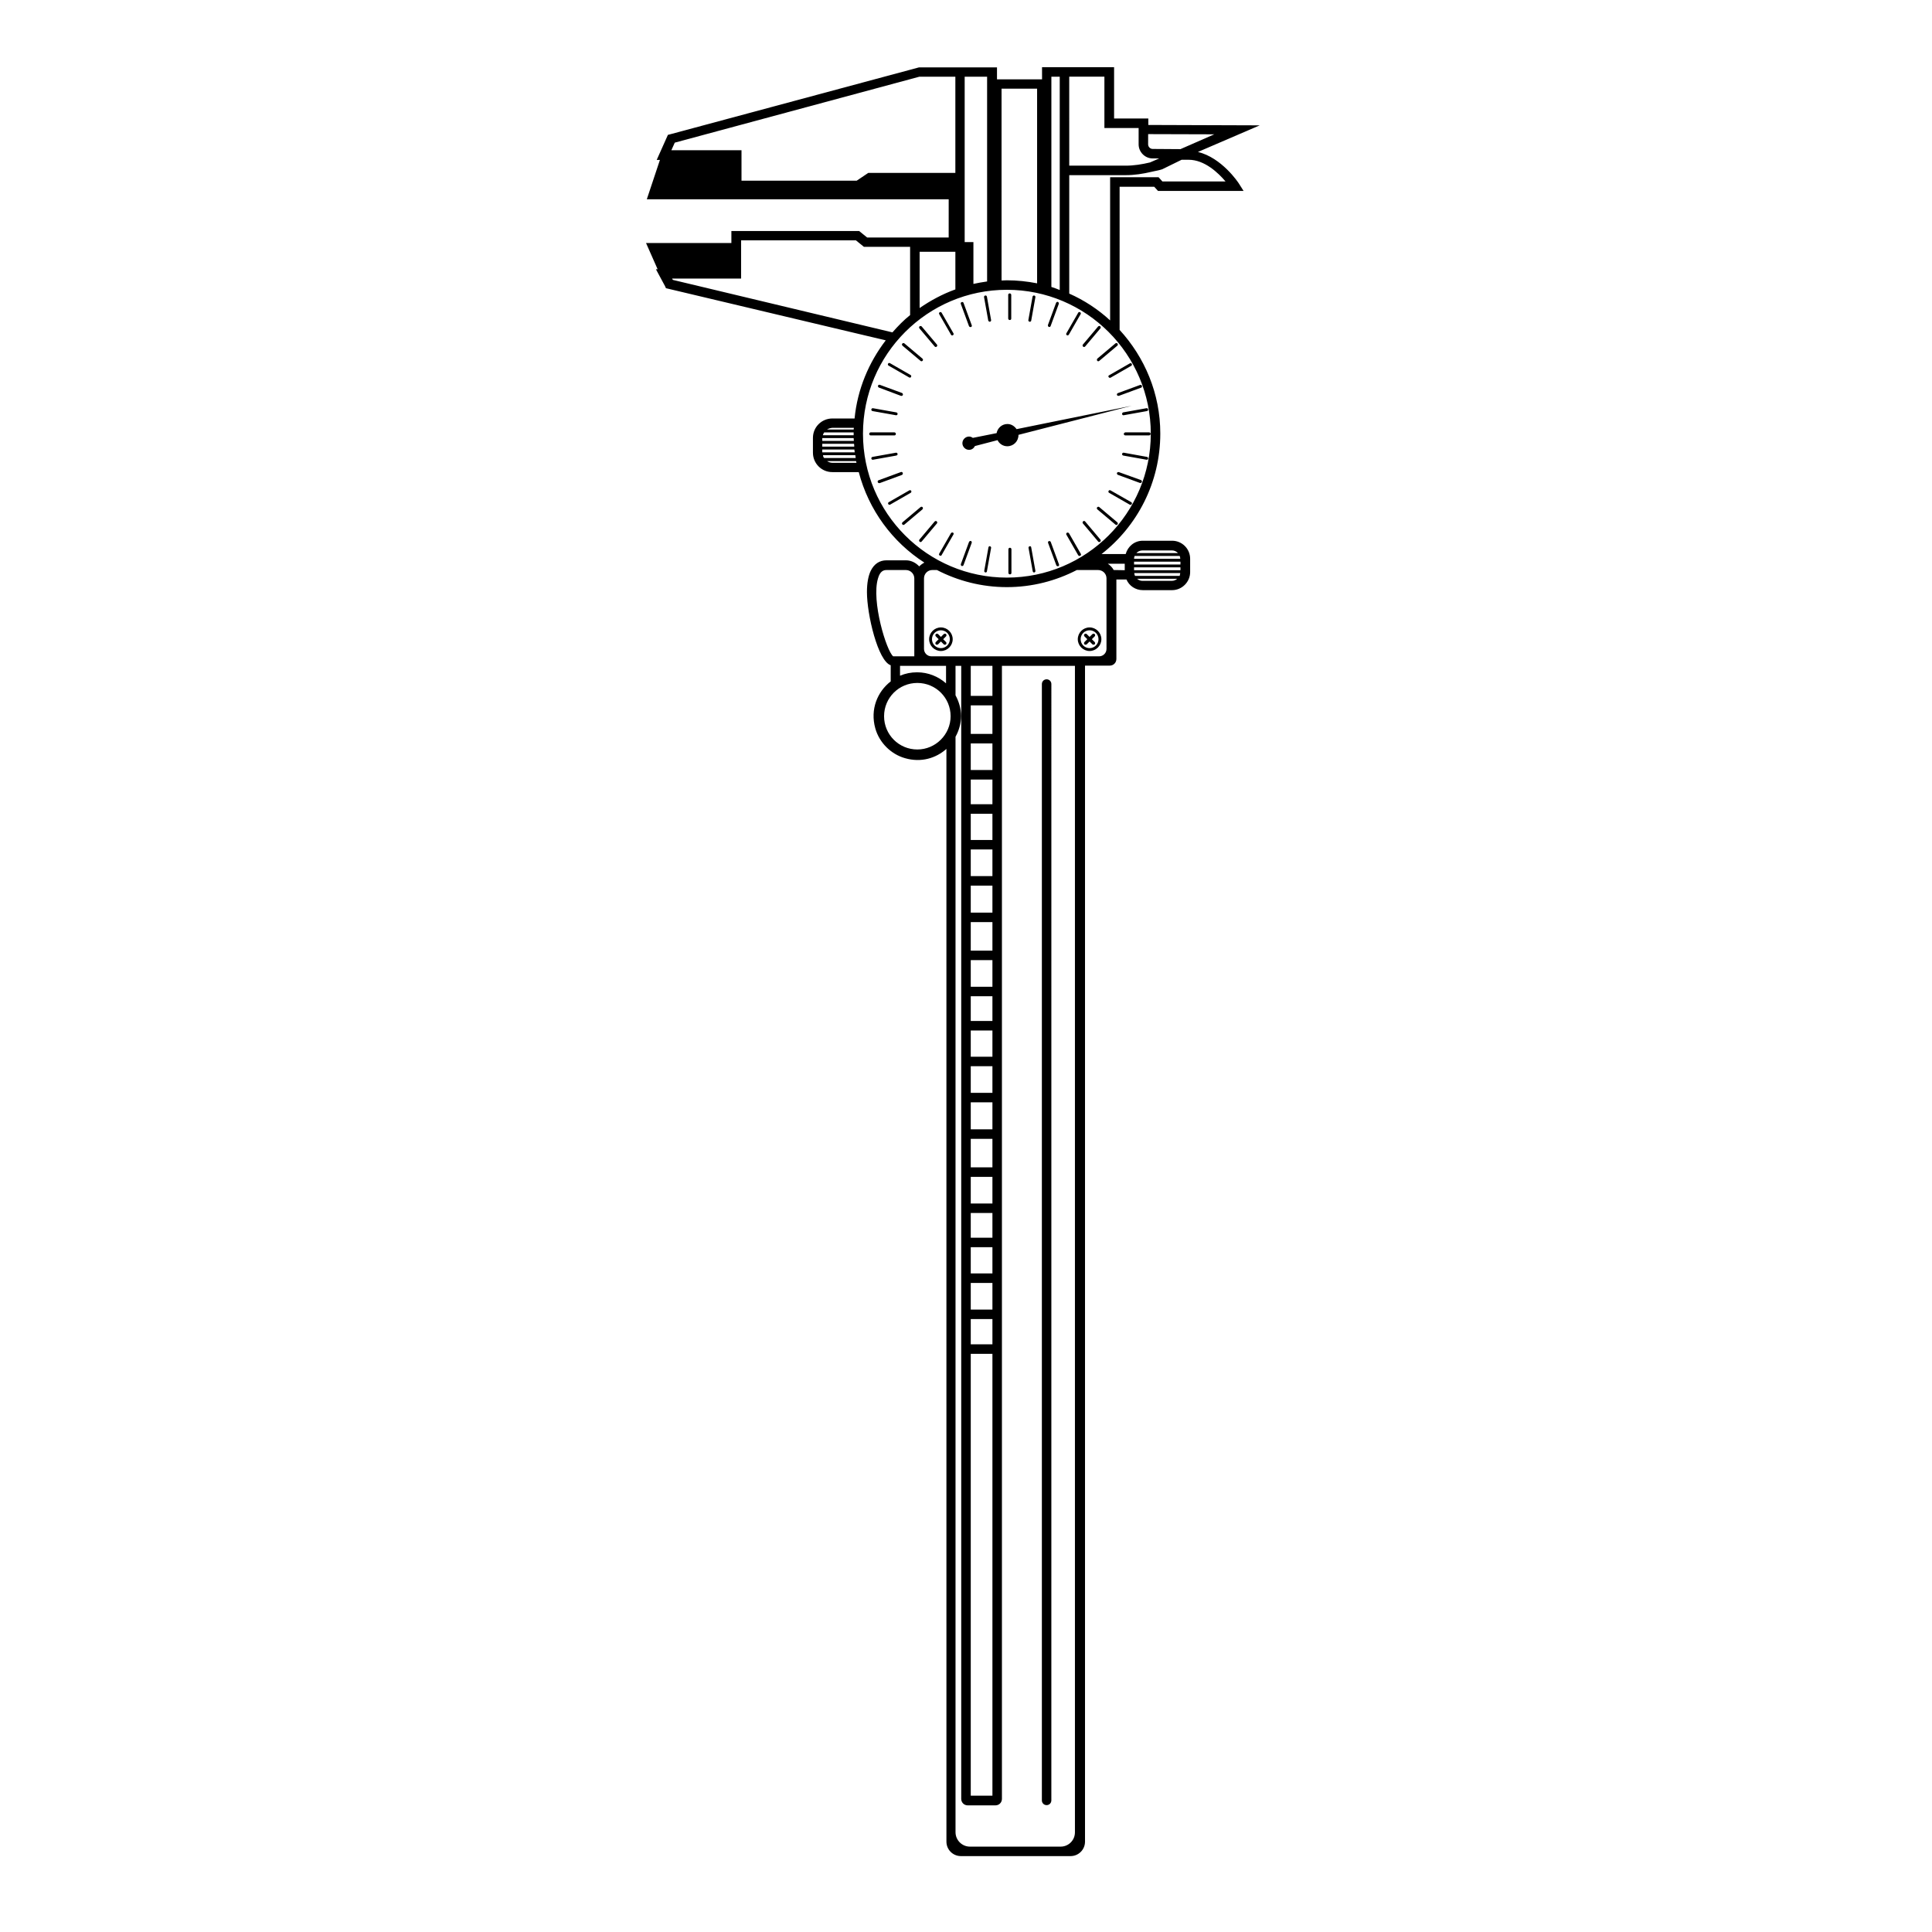 <?xml version="1.0" encoding="UTF-8"?>
<!-- Uploaded to: SVG Repo, www.svgrepo.com, Generator: SVG Repo Mixer Tools -->
<svg fill="#000000" width="800px" height="800px" version="1.1" viewBox="144 144 512 512" xmlns="http://www.w3.org/2000/svg">
 <path d="m422.07 230.67c0.152 0 0.301-0.102 0.352-0.25l2.168-5.894c0.051-0.203-0.051-0.402-0.203-0.504-0.203-0.102-0.402 0.051-0.504 0.203l-2.168 5.894c-0.051 0.203 0.051 0.402 0.203 0.504 0.102-0.004 0.152 0.047 0.152 0.047zm-5.141-1.41c0.203 0 0.352-0.152 0.352-0.301l1.109-6.195c0.051-0.203-0.102-0.402-0.301-0.453-0.203-0.051-0.402 0.102-0.453 0.301l-1.109 6.195c-0.051 0.203 0.102 0.402 0.301 0.453h0.102zm18.945 84.137c0 1.715-1.41 3.125-3.125 3.125s-3.125-1.41-3.125-3.125c0-1.715 1.41-3.125 3.125-3.125s3.125 1.41 3.125 3.125zm-0.758 0c0-1.309-1.059-2.367-2.367-2.367s-2.367 1.059-2.367 2.367c0 1.309 1.059 2.367 2.367 2.367s2.367-1.059 2.367-2.367zm-38.641 0c0 1.715-1.41 3.125-3.125 3.125s-3.125-1.41-3.125-3.125c0-1.715 1.41-3.125 3.125-3.125s3.125 1.41 3.125 3.125zm-0.758 0c0-1.309-1.059-2.367-2.367-2.367s-2.367 1.059-2.367 2.367c0 1.309 1.059 2.367 2.367 2.367s2.367-1.059 2.367-2.367zm37.785-1.359-0.754 0.754-0.754-0.754c-0.102-0.102-0.203-0.102-0.301-0.102-0.102 0-0.203 0.051-0.301 0.102-0.152 0.152-0.152 0.453 0 0.605l0.754 0.754-0.754 0.754c-0.152 0.152-0.152 0.453 0 0.605 0.102 0.102 0.203 0.102 0.301 0.102 0.102 0 0.203-0.051 0.301-0.102l0.754-0.754 0.754 0.754c0.102 0.102 0.203 0.102 0.301 0.102 0.102 0 0.203-0.051 0.301-0.102 0.152-0.152 0.152-0.453 0-0.605l-0.754-0.754 0.754-0.754c0.152-0.152 0.152-0.453 0-0.605-0.102-0.102-0.203-0.102-0.301-0.102-0.098 0-0.199 0.051-0.301 0.102zm-39.395 0-0.754 0.754-0.754-0.754c-0.102-0.102-0.203-0.102-0.301-0.102-0.102 0-0.203 0.051-0.301 0.102-0.152 0.152-0.152 0.453 0 0.605l0.754 0.754-0.754 0.754c-0.152 0.152-0.152 0.453 0 0.605 0.102 0.102 0.203 0.102 0.301 0.102 0.102 0 0.203-0.051 0.301-0.102l0.754-0.754 0.754 0.754c0.102 0.102 0.203 0.102 0.301 0.102 0.102 0 0.203-0.051 0.301-0.102 0.152-0.152 0.152-0.453 0-0.605l-0.754-0.754 0.754-0.754c0.152-0.152 0.152-0.453 0-0.605-0.102-0.102-0.203-0.102-0.301-0.102-0.102 0-0.203 0.051-0.301 0.102zm27.254 310.34c0.707 0 1.258-0.555 1.258-1.258l0.004-295.84c0-0.707-0.555-1.258-1.258-1.258-0.707 0-1.258 0.555-1.258 1.258v295.84c-0.004 0.703 0.551 1.258 1.254 1.258zm5.543-389.49c0.152 0 0.25-0.051 0.352-0.203l3.125-5.441c0.102-0.203 0.051-0.402-0.152-0.504-0.203-0.102-0.402-0.051-0.504 0.152l-3.125 5.441c-0.102 0.203-0.051 0.402 0.152 0.504 0.051 0.051 0.102 0.051 0.152 0.051zm4.383 3.07c0.102 0 0.203-0.051 0.301-0.152l4.031-4.785c0.152-0.152 0.102-0.402-0.051-0.555s-0.402-0.102-0.555 0.051l-4.031 4.785c-0.152 0.152-0.102 0.402 0.051 0.555 0.102 0.051 0.152 0.102 0.254 0.102zm10.531 23.023c0 0.203 0.152 0.402 0.402 0.402h6.297c0.203 0 0.402-0.152 0.402-0.402s-0.152-0.402-0.402-0.402h-6.297c-0.203 0.051-0.402 0.203-0.402 0.402zm-30.582 30.582v6.246c0 0.203 0.152 0.402 0.402 0.402s0.402-0.152 0.402-0.402v-6.246c0-0.203-0.152-0.402-0.402-0.402-0.254 0-0.402 0.203-0.402 0.402zm5.641-0.805c-0.203 0.051-0.352 0.25-0.301 0.453l1.109 6.195c0.051 0.203 0.203 0.301 0.352 0.301h0.051c0.203-0.051 0.352-0.25 0.301-0.453l-1.109-6.195c0-0.199-0.199-0.352-0.402-0.301zm-10.93 0.301-1.109 6.195c-0.051 0.203 0.102 0.402 0.301 0.453h0.051c0.203 0 0.352-0.152 0.352-0.301l1.109-6.195c0.051-0.203-0.102-0.402-0.301-0.453-0.203-0.051-0.355 0.102-0.402 0.301zm35.414-35.316c0.051 0.203 0.203 0.301 0.352 0.301h0.051l6.195-1.109c0.203-0.051 0.352-0.25 0.301-0.453-0.051-0.203-0.203-0.352-0.453-0.301l-6.195 1.109c-0.148 0.051-0.25 0.254-0.25 0.453zm-1.359-5.09c0.051 0.152 0.203 0.25 0.352 0.25h0.152l5.894-2.168c0.203-0.051 0.301-0.301 0.203-0.504-0.051-0.203-0.301-0.301-0.504-0.203l-5.894 2.168c-0.152 0.055-0.254 0.309-0.203 0.457zm-2.215-4.734c0.051 0.102 0.203 0.203 0.352 0.203 0.051 0 0.152 0 0.203-0.051l5.441-3.125c0.203-0.102 0.25-0.352 0.152-0.504-0.102-0.203-0.352-0.25-0.504-0.152l-5.441 3.125c-0.254 0.102-0.305 0.305-0.203 0.504zm2.922-12.492c6.648 7.254 10.781 16.879 10.781 27.457 0 13-6.098 24.535-15.566 31.941h6.398c0.555-2.016 2.316-3.527 4.535-3.527h7.758c2.621 0 4.785 2.117 4.785 4.785v3.527c0 2.621-2.168 4.785-4.785 4.785h-7.758c-1.965 0-3.629-1.16-4.332-2.82h-2.672v21.059c0 1.008-0.805 1.762-1.762 1.762h-6.551v311.66c0 2.117-1.715 3.828-3.828 3.828h-29.07c-2.117 0-3.828-1.715-3.828-3.828l-0.004-289.59c-2.769 2.469-6.699 3.68-10.934 2.469-3.777-1.059-6.852-4.133-7.91-7.91-1.41-5.039 0.555-9.723 4.082-12.445v-4.281c-3.375-1.109-6.297-13.402-6.297-19.398 0-2.367 0.352-4.281 1.008-5.644 0.906-1.812 2.316-2.769 4.18-2.769h5.141c1.41 0 2.621 0.656 3.527 1.613 0.402-0.402 0.855-0.754 1.359-1.008-8.465-5.441-14.762-13.957-17.383-23.98h-7.004c-2.871 0-5.141-2.316-5.141-5.141v-3.93c0-2.871 2.316-5.141 5.141-5.141h5.894c0.754-7.758 3.777-14.863 8.262-20.707l-58.191-13.805h-0.051l-0.25-0.555-2.418-4.484h0.453l-3.074-6.953h22.621v-3.176h33.855l2.117 1.715h21.613l0.004-10.121h-80.004l3.477-10.43h-0.855l2.973-6.648 0.605-0.152 65.949-17.734h20.656v3.176h11.941l-0.004-3.227h19.094v13.602h9.07v1.715l29.523 0.102-16.375 7.051c6.297 1.512 10.68 8.062 10.883 8.414l1.211 1.914h-22.672l-1.008-1.109h-9.168zm-77.535 26.398h7.055c0-0.152 0.051-0.301 0.051-0.453h-5.691c-0.559 0.051-1.012 0.199-1.414 0.453zm-1.109 1.512h8.16v-0.453-0.301h-7.809c-0.152 0.25-0.301 0.5-0.352 0.754zm-0.152 1.512h8.363c0-0.25-0.051-0.504-0.051-0.754h-8.312zm0 1.512h8.465c0-0.25 0-0.504-0.051-0.754h-8.414zm0 1.512h8.613c-0.051-0.25-0.102-0.504-0.102-0.754h-8.516zm0.504 1.508h8.363c-0.051-0.25-0.102-0.504-0.102-0.754h-8.566c0.004 0.301 0.102 0.555 0.305 0.754zm8.566 1.262c-0.051-0.152-0.102-0.301-0.102-0.453h-7.707c0.402 0.25 0.855 0.453 1.41 0.453zm84.992 30.73h-10.633c0.402 0.352 0.855 0.555 1.41 0.555h7.758c0.609 0 1.062-0.199 1.465-0.555zm0.805-1.512h-12.191c0 0.25 0.102 0.504 0.203 0.754h11.84c0.047-0.25 0.098-0.5 0.148-0.754zm-11.637-5.289h11.035c-0.402-0.453-1.008-0.707-1.613-0.707h-7.758c-0.656 0.004-1.262 0.254-1.664 0.707zm-0.605 1.512h12.242c0-0.25-0.051-0.504-0.152-0.754h-11.941c-0.098 0.25-0.148 0.504-0.148 0.754zm0 1.512h12.293v-0.754h-12.293zm0 1.512h12.293v-0.754h-12.293zm3.727-112.85c0 0.656 0.555 1.211 1.211 1.211l7.356 0.051 8.969-3.93-17.531-0.051zm-20.906 5.641h14.965c2.168 0 4.332-0.352 6.449-0.855l2.418-1.059h-1.715c-2.066 0-3.727-1.715-3.727-3.727v-4.336h-9.07v-13.602h-9.32zm-4.734 32.145c0.754 0.25 1.512 0.504 2.215 0.805v-56.527h-2.215zm-13.203-1.715c0.453 0 0.957-0.051 1.41-0.051 2.719 0 5.441 0.301 8.012 0.805v-51.586h-9.422zm-9.723-10.176h2.266v11.082c-0.102 0-0.152 0.051-0.25 0.051 1.309-0.301 2.57-0.504 3.93-0.707h-0.051v-54.258h-5.945v43.832zm-2.519-18.391v-25.441h-9.523l-64.836 17.48-0.906 2.016h18.59v8.062h30.531l3.074-2.066h23.07zm-9.469 35.871c2.922-2.016 6.098-3.727 9.473-4.938v-9.977h-9.473zm-7.207 6.449c1.461-1.664 2.973-3.223 4.684-4.586v-18.086h-12.242l-2.117-1.715h-30.43v10.125h-18.289l0.203 0.352zm0.203 85.852h5.594v-20.656c0-1.211-1.008-2.215-2.215-2.215h-5.141c-0.754 0-1.715 0.25-2.266 2.215-1.816 5.992 2.262 19.293 4.027 20.656zm1.812 2.516v2.621c1.41-0.605 2.922-0.906 4.535-0.906 2.922 0 5.594 1.109 7.656 2.922v-4.637zm13.402 13.352c0-4.887-3.93-8.816-8.816-8.816-4.887 0-8.816 3.93-8.816 8.816s3.93 8.816 8.816 8.816c4.836 0 8.816-3.981 8.816-8.816zm32.949 295.79v-309.14h-19.348v300.27c0 0.957-0.754 1.715-1.715 1.715h-7.356c-0.957 0-1.715-0.754-1.715-1.715v-300.27h-1.512v7.809c0.906 1.664 1.461 3.527 1.461 5.492s-0.555 3.879-1.461 5.492v290.3c0 2.117 1.715 3.828 3.828 3.828h24.031c2.07 0 3.785-1.664 3.785-3.777zm-27.609-298.66v7.559h5.742v-7.559zm5.742-2.519v-7.961h-5.742v7.961zm-5.742 12.598v7.055h5.742v-7.055zm0 9.57v6.551h5.742v-6.551zm0 9.07v6.953h5.742v-6.953zm0 9.469v7.055h5.742v-7.055zm0 9.574v7.152h5.742v-7.152zm0 9.672v7.559h5.742v-7.559zm0 10.078v7.055h5.742v-7.055zm0 9.57v6.551h5.742v-6.551zm0 9.07v6.953h5.742v-6.953zm0 9.473v7.055h5.742v-7.055zm0 9.57v7.152h5.742v-7.152zm0 9.672v7.559h5.742v-7.559zm0 10.078v7.055h5.742v-7.055zm0 9.574v6.551h5.742v-6.551zm0 9.066v6.953h5.742v-6.953zm0 9.473v7.055h5.742v-7.055zm0 9.57v6.699h5.742v-6.699zm0 9.223v117.09h5.742v-117.09zm36.324-209.39c0.656 0.453 1.16 0.957 1.562 1.664l2.922 0.051v-1.715zm-2.617 1.664h-5.594c-5.543 2.871-11.84 4.535-18.539 4.535s-13-1.664-18.539-4.535h-1.211c-1.258 0-2.215 1.008-2.215 2.215v18.691c0 1.059 0.855 1.965 1.965 1.965l44.434 0.004c1.059 0 1.965-0.855 1.965-1.965v-18.691c0-1.262-1.008-2.219-2.266-2.219zm-24.133-74.262c-21.008 0-38.137 17.078-38.137 38.137 0 21.059 17.078 38.137 38.137 38.137 21.059 0 38.137-17.078 38.137-38.137 0-21.059-17.129-38.137-38.137-38.137zm40.203-29.824 1.008 1.109h16.727c-1.914-2.266-5.543-5.742-9.773-5.742h-1.863l-5.141 2.519c-0.754 0.25-1.562 0.402-2.316 0.555l-0.453 0.102c-2.32 0.551-4.586 0.902-6.902 0.902h-14.965v31.387c3.981 1.762 7.656 4.18 10.832 7.106v-37.938zm-16.273 48.617c0.051 0.102 0.203 0.152 0.301 0.152 0.102 0 0.152-0.051 0.25-0.102l4.785-4.031c0.152-0.152 0.203-0.352 0.051-0.555-0.152-0.152-0.352-0.203-0.555-0.051l-4.785 4.031c-0.148 0.152-0.148 0.402-0.047 0.555zm5.742 29.523c-0.152-0.051-0.402 0.051-0.504 0.203-0.051 0.203 0.051 0.402 0.203 0.504l5.894 2.168h0.152c0.152 0 0.301-0.102 0.352-0.25 0.051-0.203-0.051-0.402-0.203-0.504zm1.312-5.141c-0.203-0.051-0.402 0.102-0.453 0.301-0.051 0.203 0.102 0.402 0.301 0.453l6.195 1.109h0.051c0.203 0 0.352-0.152 0.352-0.301 0.051-0.203-0.102-0.402-0.301-0.453zm-19.852 23.43c-0.203 0.051-0.301 0.301-0.203 0.504l2.168 5.894c0.051 0.152 0.203 0.25 0.352 0.25h0.152c0.203-0.051 0.301-0.301 0.203-0.504l-2.168-5.894c-0.102-0.25-0.301-0.301-0.504-0.25zm9.066-5.242c-0.152 0.152-0.203 0.352-0.051 0.555l4.031 4.785c0.051 0.102 0.203 0.152 0.301 0.152 0.102 0 0.152-0.051 0.25-0.102 0.152-0.152 0.203-0.352 0.051-0.555l-4.031-4.785c-0.145-0.199-0.398-0.199-0.551-0.051zm4.285-3.777c-0.152-0.152-0.402-0.102-0.555 0.051-0.152 0.152-0.102 0.402 0.051 0.555l4.785 4.031c0.051 0.051 0.152 0.102 0.25 0.102 0.102 0 0.203-0.051 0.301-0.152 0.152-0.152 0.102-0.402-0.051-0.555zm2.973-4.434c-0.203-0.102-0.402-0.051-0.504 0.152-0.102 0.203-0.051 0.402 0.152 0.504l5.441 3.125c0.051 0.051 0.102 0.051 0.203 0.051 0.152 0 0.25-0.051 0.352-0.203 0.102-0.203 0.051-0.402-0.152-0.504zm-11.539 11.234c-0.203 0.102-0.25 0.352-0.152 0.504l3.125 5.441c0.051 0.102 0.203 0.203 0.352 0.203 0.051 0 0.152 0 0.203-0.051 0.203-0.102 0.25-0.352 0.152-0.504l-3.125-5.441c-0.152-0.203-0.402-0.254-0.555-0.152zm-45.293-31.137h0.051c0.203 0 0.352-0.152 0.352-0.301 0.051-0.203-0.102-0.402-0.301-0.453l-6.195-1.109c-0.203-0.051-0.402 0.102-0.453 0.301-0.051 0.203 0.102 0.402 0.301 0.453zm6.5-14.406c0.051 0.051 0.152 0.102 0.25 0.102 0.102 0 0.203-0.051 0.301-0.152 0.152-0.152 0.102-0.402-0.051-0.555l-4.785-4.031c-0.152-0.152-0.402-0.102-0.555 0.051-0.152 0.152-0.102 0.402 0.051 0.555zm8.363-6.75c0.051 0 0.152 0 0.203-0.051 0.203-0.102 0.25-0.352 0.152-0.504l-3.125-5.441c-0.102-0.203-0.352-0.25-0.504-0.152-0.203 0.102-0.25 0.352-0.152 0.504l3.125 5.441c0.051 0.152 0.199 0.203 0.301 0.203zm14.609 29.371c1.664 0 2.973-1.309 2.973-2.973v-0.051l30.027-7.707-30.531 6.195c-0.555-0.805-1.41-1.359-2.418-1.359-1.461 0-2.621 1.059-2.871 2.418l-6.297 1.258c-0.301-0.203-0.605-0.352-1.008-0.352-0.957 0-1.762 0.805-1.762 1.762s0.805 1.762 1.762 1.762c0.707 0 1.258-0.402 1.562-1.008l5.996-1.562c0.453 0.961 1.461 1.617 2.566 1.617zm1.059-33.855v-6.25c0-0.203-0.152-0.402-0.402-0.402s-0.402 0.152-0.402 0.402v6.246c0 0.203 0.152 0.402 0.402 0.402 0.254 0.004 0.402-0.148 0.402-0.398zm-5.691 0.855h0.051c0.203-0.051 0.352-0.25 0.301-0.453l-1.109-6.195c-0.051-0.203-0.203-0.352-0.453-0.301-0.203 0.051-0.352 0.25-0.301 0.453l1.109 6.195c0.098 0.199 0.25 0.301 0.402 0.301zm-5.141 1.41h0.152c0.203-0.051 0.301-0.301 0.203-0.504l-2.168-5.894c-0.051-0.203-0.301-0.301-0.504-0.203-0.203 0.051-0.301 0.301-0.203 0.504l2.168 5.894c0.051 0.102 0.203 0.203 0.352 0.203zm-5.137 54.613-3.125 5.441c-0.102 0.203-0.051 0.402 0.152 0.504 0.051 0.051 0.102 0.051 0.203 0.051 0.152 0 0.25-0.051 0.301-0.203l3.125-5.441c0.102-0.203 0.051-0.402-0.152-0.504-0.152-0.051-0.402 0-0.504 0.152zm-7.508-6.852c-0.152-0.152-0.352-0.203-0.555-0.051l-4.785 4.031c-0.152 0.152-0.203 0.352-0.051 0.555 0.102 0.102 0.203 0.152 0.301 0.152 0.102 0 0.152-0.051 0.25-0.102l4.785-4.031c0.156-0.152 0.156-0.402 0.055-0.555zm-0.805-47.965c-0.152 0.152-0.203 0.352-0.051 0.555l4.031 4.785c0.102 0.102 0.203 0.152 0.301 0.152 0.102 0 0.152-0.051 0.25-0.102 0.152-0.152 0.203-0.352 0.051-0.555l-4.031-4.785c-0.148-0.148-0.402-0.148-0.551-0.051zm3.981 51.742-4.031 4.785c-0.152 0.152-0.102 0.402 0.051 0.555 0.051 0.051 0.152 0.102 0.25 0.102 0.102 0 0.203-0.051 0.301-0.152l4.031-4.785c0.152-0.152 0.102-0.402-0.051-0.555-0.199-0.148-0.402-0.098-0.551 0.051zm-6.754-38.188c0.051 0.051 0.102 0.051 0.203 0.051 0.152 0 0.25-0.051 0.301-0.203 0.102-0.203 0.051-0.402-0.152-0.504l-5.441-3.125c-0.203-0.102-0.402-0.051-0.504 0.152-0.102 0.203-0.051 0.402 0.152 0.504zm15.871 43.578-2.168 5.894c-0.051 0.203 0.051 0.402 0.203 0.504h0.152c0.152 0 0.301-0.102 0.352-0.25l2.168-5.894c0.051-0.203-0.051-0.402-0.203-0.504-0.203 0-0.402 0.051-0.504 0.25zm-19.398-28.617c0-0.203-0.152-0.402-0.402-0.402h-6.246c-0.203 0-0.402 0.152-0.402 0.402s0.152 0.402 0.402 0.402h6.246c0.254 0.004 0.402-0.148 0.402-0.402zm0.457 5.293c-0.051-0.203-0.25-0.352-0.453-0.301l-6.195 1.109c-0.203 0.051-0.352 0.25-0.301 0.453 0.051 0.203 0.203 0.301 0.352 0.301h0.051l6.195-1.109c0.25-0.051 0.398-0.254 0.352-0.453zm0.906-15.367h0.152c0.152 0 0.301-0.102 0.352-0.25 0.051-0.203-0.051-0.402-0.203-0.504l-5.894-2.168c-0.203-0.102-0.402 0.051-0.504 0.203-0.051 0.203 0.051 0.402 0.203 0.504zm2.719 25.191c-0.102-0.203-0.352-0.25-0.504-0.152l-5.441 3.125c-0.203 0.102-0.25 0.352-0.152 0.504 0.051 0.102 0.203 0.203 0.301 0.203 0.051 0 0.152 0 0.203-0.051l5.441-3.125c0.152-0.102 0.254-0.305 0.152-0.504zm-2.266-4.789c-0.051-0.203-0.301-0.301-0.504-0.203l-5.894 2.168c-0.203 0.051-0.301 0.301-0.203 0.504 0.051 0.152 0.203 0.25 0.352 0.25h0.152l5.894-2.168c0.203-0.094 0.305-0.348 0.203-0.551z"/>
</svg>